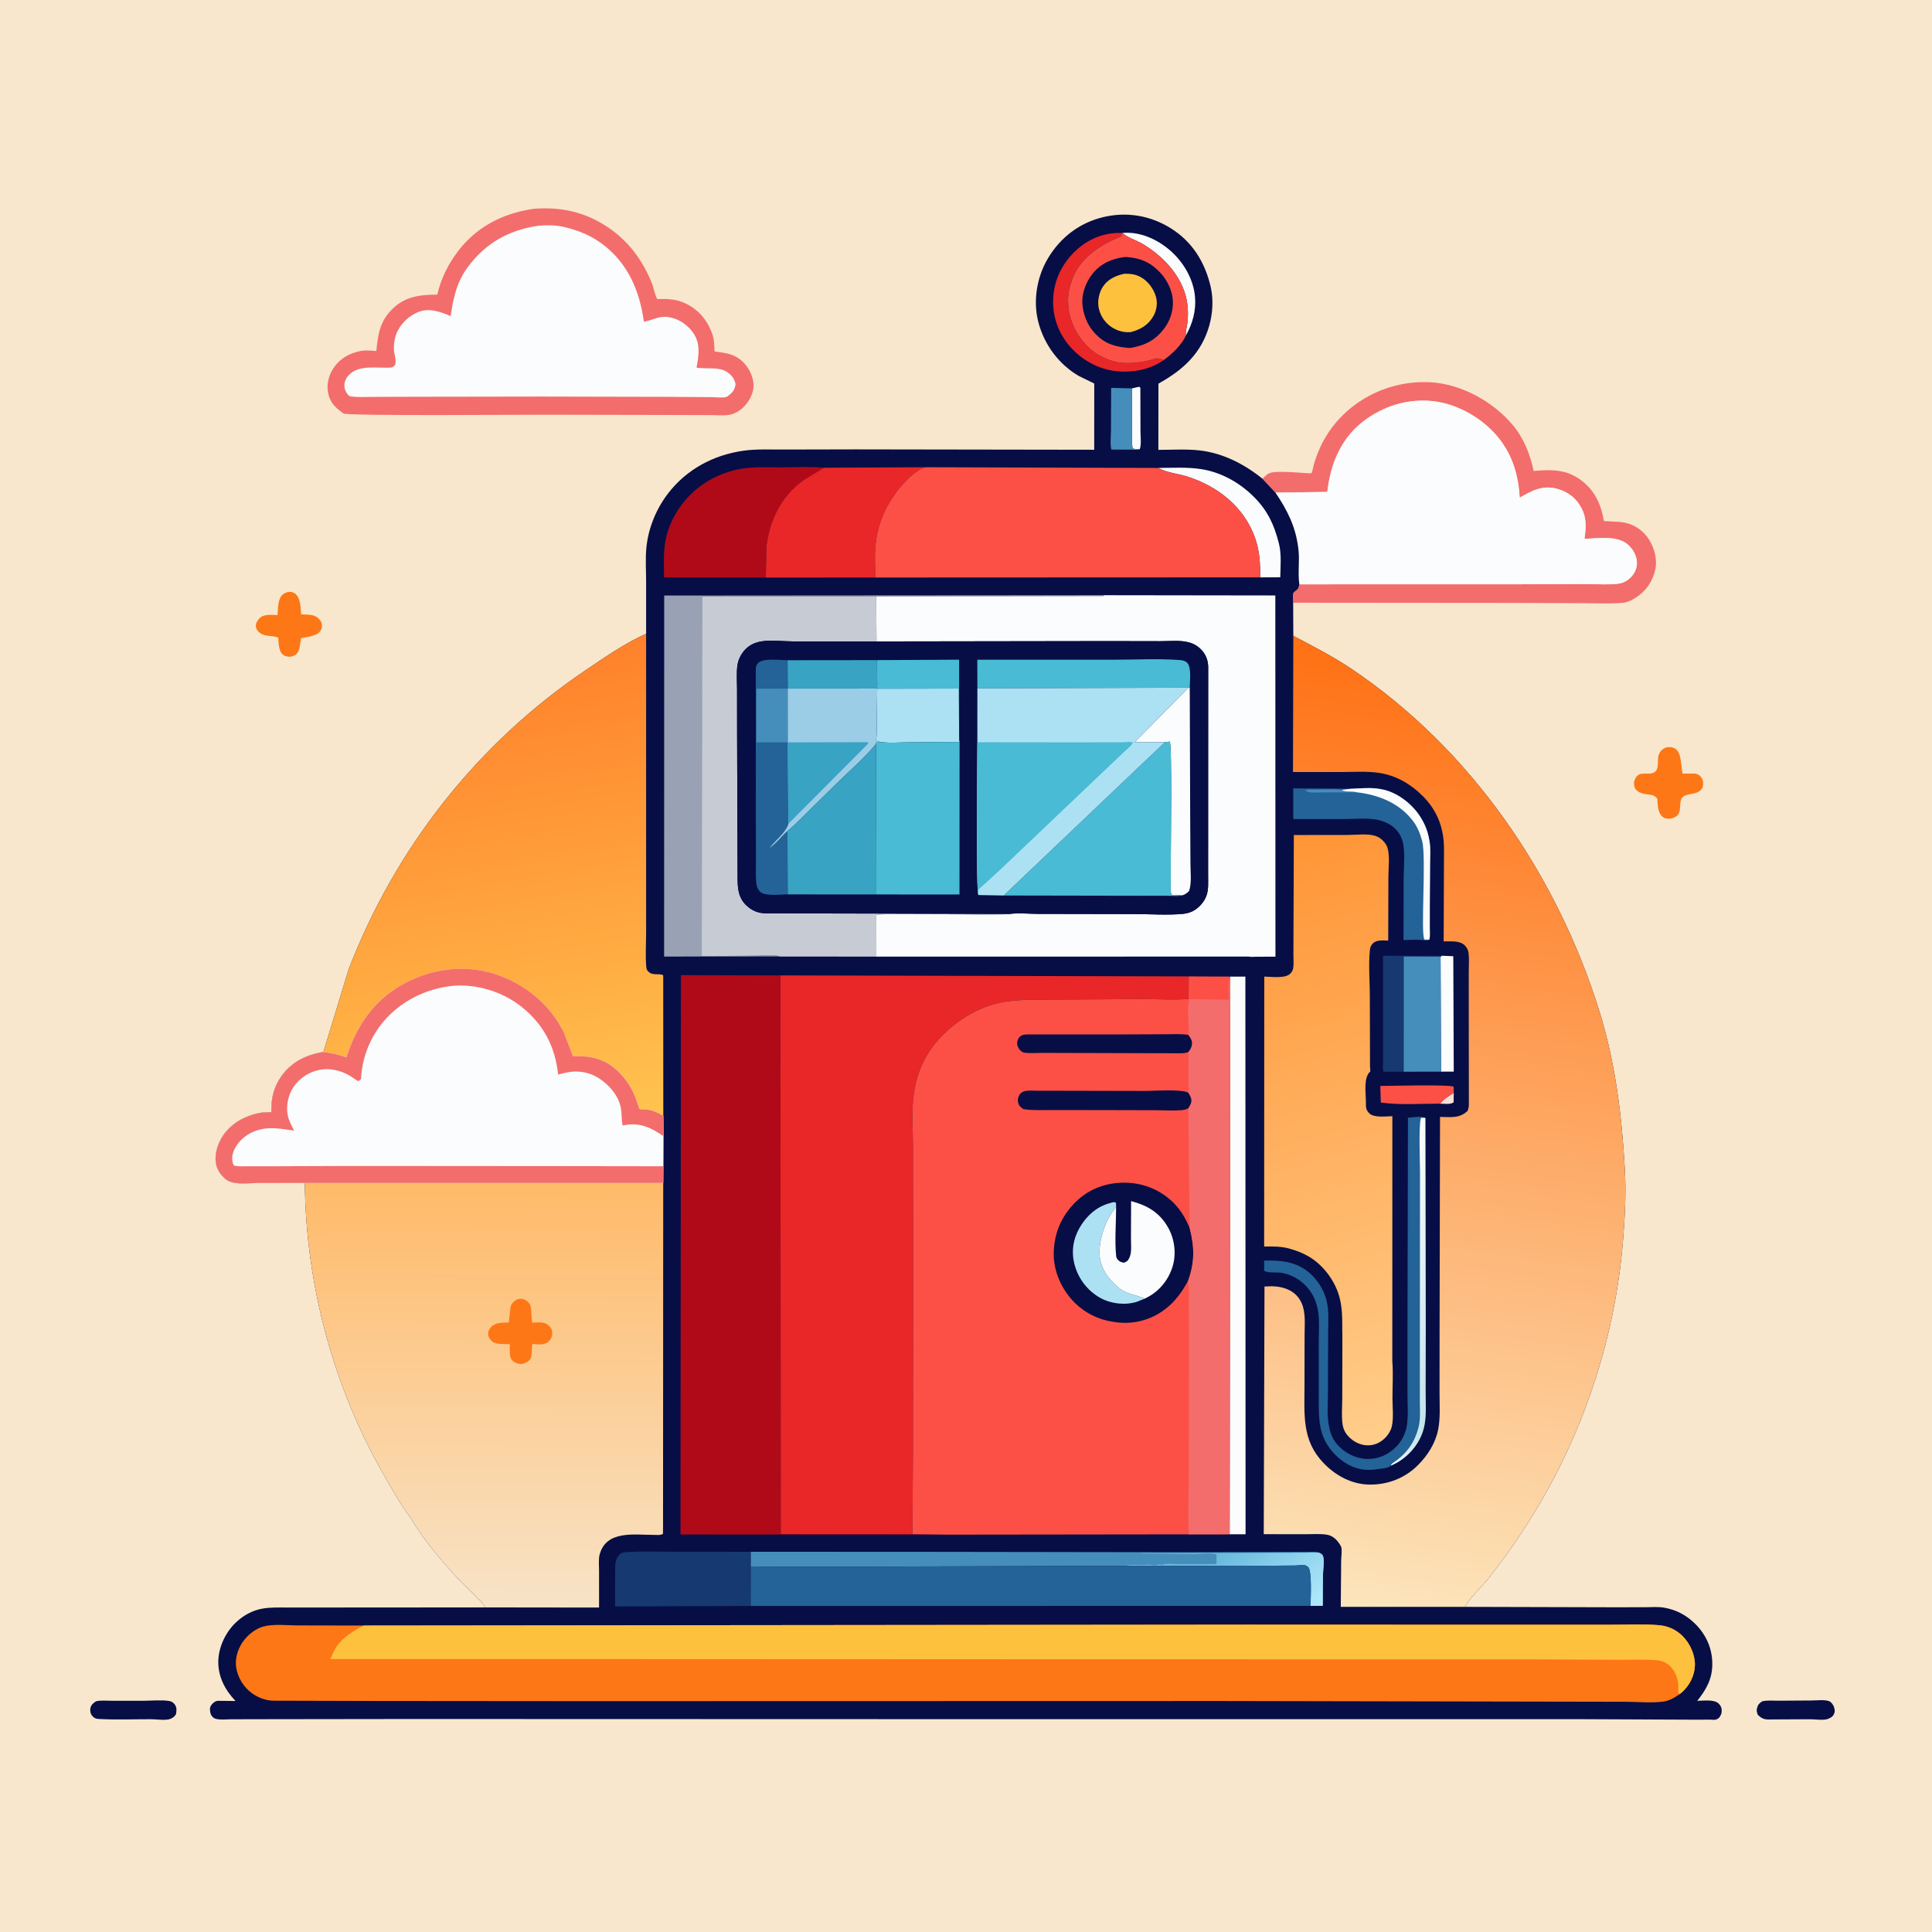 <svg version="1.1" xmlns="http://www.w3.org/2000/svg" style="display: block;" viewBox="0 0 2048 2048" width="1024" height="1024">
<defs>
	<linearGradient id="Gradient1" gradientUnits="userSpaceOnUse" x1="1317.46" y1="1622.34" x2="1392.47" y2="1705.86">
		<stop class="stop0" offset="0" stop-opacity="1" stop-color="rgb(103,184,220)"/>
		<stop class="stop1" offset="1" stop-opacity="1" stop-color="rgb(176,233,252)"/>
	</linearGradient>
	<linearGradient id="Gradient2" gradientUnits="userSpaceOnUse" x1="1521.51" y1="1359.6" x2="1491.86" y2="1356.96">
		<stop class="stop0" offset="0" stop-opacity="1" stop-color="rgb(195,228,235)"/>
		<stop class="stop1" offset="1" stop-opacity="1" stop-color="rgb(251,253,255)"/>
	</linearGradient>
	<linearGradient id="Gradient3" gradientUnits="userSpaceOnUse" x1="1341.07" y1="894.204" x2="1524.41" y2="1510.24">
		<stop class="stop0" offset="0" stop-opacity="1" stop-color="rgb(255,149,54)"/>
		<stop class="stop1" offset="1" stop-opacity="1" stop-color="rgb(255,205,139)"/>
	</linearGradient>
	<linearGradient id="Gradient4" gradientUnits="userSpaceOnUse" x1="513.045" y1="1253.45" x2="511.732" y2="1703">
		<stop class="stop0" offset="0" stop-opacity="1" stop-color="rgb(255,186,105)"/>
		<stop class="stop1" offset="1" stop-opacity="1" stop-color="rgb(248,227,199)"/>
	</linearGradient>
	<linearGradient id="Gradient5" gradientUnits="userSpaceOnUse" x1="480.977" y1="710.439" x2="568.135" y2="1202.36">
		<stop class="stop0" offset="0" stop-opacity="1" stop-color="rgb(255,129,43)"/>
		<stop class="stop1" offset="1" stop-opacity="1" stop-color="rgb(255,195,79)"/>
	</linearGradient>
	<linearGradient id="Gradient6" gradientUnits="userSpaceOnUse" x1="1589.8" y1="707.18" x2="1438.54" y2="1704.66">
		<stop class="stop0" offset="0" stop-opacity="1" stop-color="rgb(255,112,19)"/>
		<stop class="stop1" offset="1" stop-opacity="1" stop-color="rgb(252,229,188)"/>
	</linearGradient>
</defs>
<path transform="translate(0,0)" fill="rgb(248,231,204)" d="M -0 -0 L 2048 0 L 2048 2048 L -0 2048 L -0 -0 z"/>
<path transform="translate(0,0)" fill="rgb(7,14,69)" d="M 1867.92 1803.5 C 1873.01 1802.15 1879.57 1802.87 1884.84 1802.82 L 1920.46 1802.59 C 1925.38 1802.56 1934.77 1801.44 1939.23 1803.44 C 1941.24 1804.33 1943.03 1806.93 1943.87 1808.88 C 1944.98 1811.46 1945.32 1814.39 1944.05 1817 C 1942.48 1820.21 1940.52 1820.87 1937.5 1822.2 C 1932.74 1823.82 1924.27 1822.52 1919.14 1822.48 L 1879.73 1822.67 C 1872 1822.82 1869.07 1823.33 1863.3 1817.76 C 1862.62 1815.66 1861.83 1813.69 1862.34 1811.46 C 1863.3 1807.22 1864.52 1805.91 1867.92 1803.5 z"/>
<path transform="translate(0,0)" fill="rgb(7,14,69)" d="M 101.652 1803.5 C 106.602 1802.17 112.744 1802.88 117.924 1802.88 L 151.975 1802.89 C 160.439 1802.9 170.978 1801.75 179.178 1803.09 C 181.925 1803.54 183.928 1804.78 185.486 1807.12 C 187.672 1810.41 187.152 1813.7 186.5 1817.31 C 184.623 1820.05 183.529 1820.76 180.5 1822.13 C 175.779 1824 165.373 1822.46 160.055 1822.44 C 141.731 1822.4 122.974 1823.24 104.697 1822.18 C 101.531 1822 99.716 1821.28 97.695 1818.84 C 95.896 1816.67 95.367 1813.86 95.758 1811.12 C 96.286 1807.42 98.752 1805.48 101.652 1803.5 z"/>
<path transform="translate(0,0)" fill="rgb(254,119,22)" d="M 305.332 627.5 C 308.004 627.231 310.453 627.472 312.663 629.132 C 318.947 633.854 318.51 644.099 319.253 651.217 C 323.262 651.471 328.258 651.318 332.093 652.431 C 336.658 653.756 338.458 656.093 340.924 660 C 341.352 662.933 341.693 665.274 340.132 668 C 336.406 674.508 325.663 675.082 319.163 676.474 L 318.017 683.5 C 317.56 686.344 317.202 689.129 315.608 691.612 C 313.646 694.669 310.873 695.537 307.5 696.203 C 304.184 696.075 301.735 695.679 299.26 693.353 C 295.3 689.631 295.337 680.982 294.966 675.827 C 288.251 673.185 281.356 675.494 275.069 670.559 C 273.101 669.014 271.424 666.609 271.214 664.102 C 270.946 660.918 272.818 657.68 275.017 655.5 C 280.047 650.512 287.644 651.888 294.171 652.006 C 294.694 646.192 294.52 638.041 297.44 632.977 C 299.311 629.732 301.875 628.483 305.332 627.5 z"/>
<path transform="translate(0,0)" fill="rgb(254,119,22)" d="M 1765.42 792.5 C 1769.15 791.771 1772.76 791.521 1776.06 793.779 C 1782.78 798.369 1781.69 812.508 1783.62 820.06 L 1796.05 819.972 C 1799.09 820.162 1801.53 821.43 1803.36 823.975 C 1805.94 827.556 1805.69 830.902 1804.84 835 C 1799.78 842.535 1793.86 840.345 1786.5 843.247 C 1778.61 846.359 1782.6 855.679 1779.73 861.914 C 1778.26 865.114 1775.59 866.194 1772.5 867.47 L 1770.28 867.826 C 1767.25 868.187 1764.46 867.624 1762.12 865.544 C 1756.99 860.995 1757.27 852.769 1756.82 846.5 C 1752.52 841.855 1749.94 842.807 1744 841.745 C 1740.15 841.057 1735.51 839.506 1733.44 835.904 C 1731.8 833.057 1731.68 829.613 1732.87 826.598 C 1737.24 815.626 1746.37 822.743 1753.56 818.698 C 1759.49 815.363 1756.29 805.651 1758.29 800.201 C 1759.75 796.216 1761.75 794.471 1765.42 792.5 z"/>
<path transform="translate(0,0)" fill="rgb(243,109,108)" d="M 1338.13 507.404 C 1340.13 505.68 1343.11 502.546 1345.5 501.581 C 1354.61 497.895 1389.11 502.696 1390.3 501.505 C 1390.96 500.832 1392.27 494.101 1392.64 492.783 C 1394.46 486.365 1396.71 480.189 1399.5 474.129 C 1420.43 428.72 1468.61 401.908 1518 405.331 C 1549.75 407.532 1582.66 425.895 1603.14 449.984 C 1615.04 463.986 1622.1 481.395 1625.7 499.241 C 1646.11 497.494 1662.22 497.423 1678.8 511.256 C 1689.9 520.529 1695.87 532.418 1699.03 546.332 C 1699.24 547.239 1699.95 551.918 1700.33 552.379 C 1700.47 552.541 1716.15 552.855 1721 553.794 L 1722.45 554.064 C 1732.83 556.129 1742.16 562.75 1747.84 571.638 C 1753.89 581.1 1757.16 593.437 1754.5 604.51 C 1751.44 617.245 1744.29 627.195 1733.13 634.065 C 1729.22 636.47 1724.63 638.658 1720 639.044 C 1706.29 640.186 1691.92 639.4 1678.15 639.374 L 1599.57 639.122 L 1370.8 638.926 C 1370.82 636.846 1370.14 630.586 1370.87 629 C 1371.76 627.059 1374.75 625.675 1376.01 624 C 1376.61 623.201 1377.05 620.48 1377.37 619.401 L 1605.82 619.371 L 1681.04 619.1 C 1692.03 619.048 1704.28 620.1 1715.14 618.777 C 1719.5 618.247 1723.51 616.517 1726.88 613.679 C 1731.7 609.61 1734.87 604.147 1735.18 597.792 C 1735.54 590.395 1731.87 583.458 1726.7 578.278 C 1715.46 567.018 1694.06 570.782 1679.59 571.165 C 1681.23 559.999 1682.07 549.621 1676.73 539.202 C 1671.11 528.254 1662.47 521.415 1650.54 518.146 C 1635.28 513.966 1623.86 520.099 1610.99 527.569 C 1609.4 504.105 1603.82 483.693 1589.13 464.953 C 1572.82 444.143 1545.88 428.359 1519.5 425.303 C 1492.26 422.146 1465.1 430.724 1443.77 447.759 C 1420.79 466.114 1410.13 492.978 1407.03 521.444 L 1352.06 522.224 L 1338.13 507.404 z"/>
<path transform="translate(0,0)" fill="rgb(250,252,253)" d="M 1352.06 522.224 L 1407.03 521.444 C 1410.13 492.978 1420.79 466.114 1443.77 447.759 C 1465.1 430.724 1492.26 422.146 1519.5 425.303 C 1545.88 428.359 1572.82 444.143 1589.13 464.953 C 1603.82 483.693 1609.4 504.105 1610.99 527.569 C 1623.86 520.099 1635.28 513.966 1650.54 518.146 C 1662.47 521.415 1671.11 528.254 1676.73 539.202 C 1682.07 549.621 1681.23 559.999 1679.59 571.165 C 1694.06 570.782 1715.46 567.018 1726.7 578.278 C 1731.87 583.458 1735.54 590.395 1735.18 597.792 C 1734.87 604.147 1731.7 609.61 1726.88 613.679 C 1723.51 616.517 1719.5 618.247 1715.14 618.777 C 1704.28 620.1 1692.03 619.048 1681.04 619.1 L 1605.82 619.371 L 1377.37 619.401 C 1375.54 607.407 1377.85 594.547 1376.38 582.33 L 1376.14 580.5 C 1373.32 558.001 1364.6 540.887 1352.06 522.224 z"/>
<path transform="translate(0,0)" fill="rgb(243,109,108)" d="M 565.742 221.365 C 590.2 219.364 613.07 223.166 634.726 235.045 C 661.357 249.653 678.859 271.084 690.5 298.837 C 692.748 304.196 693.65 310.297 695.92 315.444 C 696.163 315.995 696.386 316.616 696.861 316.987 C 697.126 317.195 697.535 316.976 697.872 316.971 C 707.022 316.839 715.393 316.946 724.025 320.498 C 737.799 326.167 747.925 336.559 753.607 350.36 L 754.266 352 C 757.125 358.907 757.234 365.067 757.449 372.452 C 768.488 374.319 776.971 374.49 786.092 382.282 C 793.226 388.376 798.459 398.548 798.81 408 C 799.12 416.377 794.268 425.349 788.545 431.168 C 784.352 435.431 779.106 438.583 773.191 439.712 C 767.677 440.766 760.911 440.062 755.295 440.033 L 719.645 439.902 L 578.75 439.614 C 554.811 439.504 368.882 441.103 364.069 438.301 L 362.782 437.302 C 355.626 432.198 350.11 426.7 348.095 417.759 L 347.833 416.5 C 346.125 408.617 347.982 400.006 351.846 393 C 357.59 382.586 366.714 376.189 378.057 373.061 L 379.768 372.608 C 386.234 370.852 392.33 371.594 398.93 372.119 C 400.806 354.358 402.342 341.148 415.607 327.899 C 429.375 314.151 444.948 312.447 463.52 312.302 C 467.608 295.298 474.426 281.176 484.89 267.136 C 504.823 240.394 533.266 225.977 565.742 221.365 z"/>
<path transform="translate(0,0)" fill="rgb(250,252,253)" d="M 570.161 239.352 C 578.908 238.535 588.432 238.505 597.033 240.421 C 612.089 243.773 626.105 249.357 638.546 258.691 C 665.539 278.942 678.129 308.41 682.553 341.034 C 691.892 339.52 698.118 334.594 708.5 336.121 C 718.827 337.639 728.004 343.551 734.167 351.915 C 742.922 363.797 740.777 376.204 738.386 389.731 C 748.583 391.386 762.002 388.519 770.727 394.342 C 775.648 397.627 778.717 401.653 779.741 407.5 C 778.997 410.934 778.1 413.958 775.51 416.5 C 774.362 417.627 771.529 420.279 770.044 420.807 C 766.825 421.953 758.89 421.022 755.347 420.998 L 710.063 420.678 L 574.75 420.373 L 438.925 420.582 L 395.198 420.73 C 387.103 420.741 378.493 421.39 370.5 419.987 C 367.278 417.068 365.579 413.989 365.099 409.601 C 364.658 405.578 366.628 401.089 369.262 398.134 C 380.475 385.558 400.442 390.948 415.5 389.516 C 416.668 388.694 418.341 387.985 418.852 386.581 C 420.412 382.295 417.869 375.558 417.609 371 C 417.297 365.526 418.013 359.745 419.874 354.583 C 423.559 344.361 432.617 335.368 442.5 331.119 C 454.659 325.891 466.307 330.317 477.698 335.05 C 480.545 315.946 484.043 299.211 495.731 283.335 C 514.567 257.752 539.107 244.014 570.161 239.352 z"/>
<path transform="translate(0,0)" fill="rgb(7,14,69)" d="M 684.898 671.819 L 684.91 617.073 C 684.926 605.233 684.039 592.53 685.163 580.781 C 687.158 559.93 695.587 539.371 708.335 522.852 C 727.986 497.387 756.474 482.248 788 477.783 C 801.813 475.827 816.691 476.618 830.647 476.525 L 906.905 476.363 L 1159.91 476.751 L 1159.95 406.541 L 1143.67 398.594 C 1122.38 386.268 1106.99 365.395 1100.74 341.693 C 1094.81 319.146 1099.04 293.603 1110.93 273.729 C 1124.18 251.606 1144.32 236.164 1169.5 230.148 C 1194.56 224.162 1219.61 228.447 1241.42 242.182 C 1264.12 256.486 1277.41 278.276 1283.36 303.94 C 1286.42 317.096 1285.59 331.995 1281.92 345 C 1273.56 374.584 1254.06 392.209 1227.99 406.664 L 1227.9 476.875 C 1242.15 476.857 1257.38 475.845 1271.5 477.448 C 1296.33 480.268 1318.91 491.848 1338.13 507.404 L 1352.06 522.224 C 1364.6 540.887 1373.32 558.001 1376.14 580.5 L 1376.38 582.33 C 1377.85 594.547 1375.54 607.407 1377.37 619.401 C 1377.05 620.48 1376.61 623.201 1376.01 624 C 1374.75 625.675 1371.76 627.059 1370.87 629 C 1370.14 630.586 1370.82 636.846 1370.8 638.926 L 1370.97 674.062 C 1392.02 685.106 1413.08 695.911 1432.86 709.205 C 1559.38 794.28 1650.65 927.748 1695.55 1072.41 C 1712.39 1126.66 1719.19 1182.46 1722.36 1238.97 C 1723.89 1264.21 1722.46 1290.38 1720.4 1315.57 C 1711.59 1423.05 1675.84 1527.39 1617.38 1617.95 C 1605.03 1637.09 1591.65 1655.93 1577.4 1673.71 C 1569.77 1683.21 1558.73 1692.9 1552.83 1703.34 L 1707.75 1703.76 L 1743.87 1703.73 C 1750.49 1703.68 1757.45 1703.06 1764 1704.18 C 1777.04 1706.41 1788.19 1712.43 1797.45 1721.8 C 1808.92 1733.4 1815.22 1747.97 1815.11 1764.27 C 1815.01 1780 1808.66 1790.99 1799.15 1802.98 C 1805.69 1802.87 1817.02 1801.15 1821.85 1805.86 C 1824.32 1808.28 1825.28 1810.94 1825.07 1814.39 C 1824.91 1817.13 1823.68 1818.96 1822.14 1821.13 C 1821.09 1821.72 1820.13 1822.49 1819 1822.88 C 1817.76 1823.31 1814.37 1822.9 1812.99 1822.9 L 1794.31 1822.93 L 1671.54 1822.38 L 1083.45 1822.41 L 434.162 1822.22 L 288.103 1822.41 L 245.48 1822.5 C 240.515 1822.51 232.108 1823.48 227.566 1821.61 C 225.755 1820.87 223.603 1818.27 223.205 1816.44 C 222.558 1813.47 221.95 1810.58 223.733 1807.87 C 225.417 1805.31 227.877 1803.21 231 1802.93 L 249.659 1803.13 C 238.75 1791.67 231.321 1777.83 231.398 1761.61 C 231.47 1746.3 239.091 1730.19 250.217 1719.71 C 257.926 1712.45 267.232 1707.26 277.719 1705.29 C 286.675 1703.6 295.883 1704.06 304.957 1704.05 L 346.783 1704.03 L 514.328 1703.92 C 513.579 1699.7 491.556 1680.03 487.04 1675.11 C 468.721 1655.16 449.051 1632.59 435.361 1609.23 C 425.498 1596.37 417.283 1581.38 409.111 1567.37 C 354.127 1473.1 324.123 1363.02 323.135 1253.96 L 272.926 1254.05 C 264.179 1254.05 250.553 1255.79 242.739 1252.15 C 236.766 1249.38 231.339 1242.11 229.5 1235.86 C 226.825 1226.77 229.828 1215.16 234.361 1207.15 C 241.869 1193.88 254.732 1185.31 269.192 1181.17 L 270.946 1180.69 C 276.49 1179.12 281.92 1179.04 287.637 1178.87 C 287.202 1164.8 290.092 1152.29 298.386 1140.69 C 309.115 1125.67 324.879 1117.97 342.807 1115.15 L 369.505 1027.76 C 418.916 898.914 506.331 787.745 620.74 710.5 C 640.772 696.975 662.861 681.647 684.898 671.819 z"/>
<path transform="translate(0,0)" fill="rgb(255,223,216)" d="M 1526.56 1169.92 L 1527.27 1169.12 C 1531.03 1164.43 1536.01 1161.7 1541.03 1158.48 L 1540.91 1168.5 C 1537.46 1171.11 1530.93 1169.93 1526.56 1169.92 z"/>
<path transform="translate(0,0)" fill="rgb(250,252,253)" d="M 1199.92 411.721 L 1207.5 409.998 L 1208.83 411 L 1208.96 457.085 C 1208.95 462.264 1210.1 471.58 1208.15 476.223 C 1205.43 476.227 1203.21 476.187 1200.59 475.352 C 1199.49 467.506 1200.01 459.213 1199.99 451.296 L 1199.92 411.721 z"/>
<path transform="translate(0,0)" fill="rgb(250,252,253)" d="M 1189.82 246.978 C 1207.62 245.255 1225.32 253.012 1238.86 264.197 C 1253.85 276.581 1265.07 295.15 1266.77 314.72 C 1268.05 329.492 1264.14 343.149 1256.95 355.942 C 1256.74 351.13 1258.12 346.619 1258.72 341.886 C 1259.45 336.202 1259.43 329.722 1258.85 324.018 C 1255.98 295.832 1234.64 272.527 1211.29 258.622 C 1204.95 254.849 1196.32 252.33 1190.79 247.796 L 1189.82 246.978 z"/>
<path transform="translate(0,0)" fill="rgb(252,80,70)" d="M 1526.56 1169.92 C 1506.08 1169.88 1483.94 1171.6 1463.7 1168.7 L 1463.19 1151.16 C 1473.52 1151.14 1536.67 1149.37 1540.95 1152 L 1541.03 1158.48 C 1536.01 1161.7 1531.03 1164.43 1527.27 1169.12 L 1526.56 1169.92 z"/>
<path transform="translate(0,0)" fill="rgb(69,142,187)" d="M 1208.15 476.223 C 1205.43 477.353 1201.85 476.624 1198.89 476.604 L 1178.09 476.561 C 1176.59 470.674 1177.65 462.719 1177.68 456.478 L 1177.86 411.178 L 1199.92 411.721 L 1199.99 451.296 C 1200.01 459.213 1199.49 467.506 1200.59 475.352 C 1203.21 476.187 1205.43 476.227 1208.15 476.223 z"/>
<path transform="translate(0,0)" fill="rgb(250,252,253)" d="M 1528.5 1013.13 L 1540.54 1013.64 L 1541.04 1135.94 L 1527.55 1135.99 L 1527.06 1014.1 L 1528.5 1013.13 z"/>
<path transform="translate(0,0)" fill="rgb(22,57,113)" d="M 1487.96 1136.06 L 1466.68 1136.1 C 1465.54 1133.37 1466.05 1129.8 1466.05 1126.86 L 1466.06 1105.98 L 1466.12 1013.11 L 1528.5 1013.13 L 1527.06 1014.1 L 1487.97 1013.95 L 1487.96 1136.06 z"/>
<path transform="translate(0,0)" fill="rgb(233,39,40)" d="M 1233.68 381.664 C 1221.15 390.365 1206.44 394.034 1191.27 393.944 C 1170.82 393.824 1151.6 385.231 1137.34 370.698 C 1123.29 356.368 1115.79 337.834 1116.37 317.761 C 1116.96 297.379 1125.82 279.095 1140.78 265.295 C 1154.16 252.942 1170.97 246.296 1189.21 246.973 L 1188.79 250.453 C 1167.5 258.891 1146.25 272.24 1137.18 294.5 L 1135.06 301 L 1134.58 302.48 C 1129.84 317.589 1132.55 335.865 1139.95 349.698 C 1148.63 365.934 1161.46 377.25 1179.37 382.671 C 1187.5 385.131 1196.12 385.246 1204.5 384.371 C 1211.28 383.664 1217.45 382.498 1223.95 380.347 C 1227.39 379.209 1230.38 380.563 1233.68 381.664 z"/>
<path transform="translate(0,0)" fill="rgb(250,252,253)" d="M 1227.87 496.037 C 1242.82 495.958 1258.4 494.995 1273.22 497.28 C 1294.45 500.554 1314 511.554 1329.09 526.631 C 1343.79 541.302 1350.57 556.037 1355.65 575.912 C 1358.56 587.255 1357.4 600.277 1357.12 611.956 L 1335.76 612.038 C 1335.98 597.164 1335.32 584.029 1330.28 569.898 C 1318.65 537.301 1290.87 515.388 1258.43 505.138 C 1249.41 502.287 1237.72 501.107 1229.47 496.894 L 1227.87 496.037 z"/>
<path transform="translate(0,0)" fill="rgb(69,142,187)" d="M 1487.96 1136.06 L 1487.97 1013.95 L 1527.06 1014.1 L 1527.55 1135.99 L 1487.96 1136.06 z"/>
<path transform="translate(0,0)" fill="rgb(35,99,152)" d="M 1432.13 836.095 C 1442.43 835.753 1453.65 834.472 1463.78 836.5 L 1465.57 836.845 C 1481.07 840.018 1496.46 851.853 1505.04 864.982 C 1510.39 873.168 1513.67 881.338 1515.22 891 L 1515.48 892.495 C 1516.67 900.032 1515.99 908.233 1515.95 915.849 L 1515.65 959.185 L 1515.64 984.128 C 1515.64 987.998 1516.14 992.338 1515.14 996.074 C 1513.6 996.882 1511.86 997.143 1510.17 996.835 C 1503.23 995.571 1494.89 996.453 1487.78 996.473 L 1487.93 930.657 C 1487.96 918.419 1490.33 899.384 1485.6 888.22 C 1482.09 879.946 1475.83 874.473 1467.53 871.265 L 1466.07 870.718 C 1454.83 866.292 1438.48 868.226 1426.34 868.213 L 1370.93 868.242 L 1370.89 835.707 L 1432.13 836.095 z"/>
<path transform="translate(0,0)" fill="rgb(69,142,187)" d="M 1438.42 839.907 L 1399.93 840.004 C 1395.6 839.985 1387.25 841.06 1383.9 838 C 1386.05 836.348 1391.19 837.094 1394.09 837.068 C 1403.25 836.987 1413.13 836.187 1422.17 837.37 C 1426.93 840.126 1433.18 838.25 1438.42 839.907 z"/>
<path transform="translate(0,0)" fill="rgb(250,252,253)" d="M 1432.13 836.095 C 1442.43 835.753 1453.65 834.472 1463.78 836.5 L 1465.57 836.845 C 1481.07 840.018 1496.46 851.853 1505.04 864.982 C 1510.39 873.168 1513.67 881.338 1515.22 891 L 1515.48 892.495 C 1516.67 900.032 1515.99 908.233 1515.95 915.849 L 1515.65 959.185 L 1515.64 984.128 C 1515.64 987.998 1516.14 992.338 1515.14 996.074 L 1510 995.963 C 1505.65 990.008 1512.13 908.837 1507.56 891.639 L 1507.1 890 C 1505.03 882.444 1501.91 875.365 1497.02 869.202 C 1482.49 850.915 1461.04 842.522 1438.42 839.907 C 1433.18 838.25 1426.93 840.126 1422.17 837.37 L 1432.13 836.095 z"/>
<path transform="translate(0,0)" fill="rgb(22,57,113)" d="M 795.729 1702.36 L 651.977 1702.9 L 652.102 1660.5 C 652.324 1655 653.569 1650.88 657.68 1647.11 C 659.18 1645.73 662.479 1645.44 664.5 1645.3 C 681.951 1644.1 700.127 1645.02 717.668 1644.9 L 795.884 1644.94 L 795.859 1661.01 L 795.729 1702.36 z"/>
<path transform="translate(0,0)" fill="rgb(69,142,187)" d="M 795.884 1644.94 L 983.252 1645.02 L 1262 1645.43 L 1359.35 1645.23 L 1385.12 1645.16 C 1389.13 1645.15 1394.36 1644.49 1398.09 1645.81 C 1400.16 1646.93 1401.75 1647.3 1402.56 1649.71 C 1404.16 1654.49 1402.52 1664.3 1402.37 1669.51 L 1402.22 1702.18 L 1389.13 1702.29 L 1389.22 1700.79 C 1389.48 1694.01 1390.78 1664.86 1386.8 1661.21 C 1386.19 1660.66 1384.17 1659.37 1383.5 1659.2 C 1380.96 1658.58 1375.91 1659.39 1373.19 1659.45 L 1344.55 1659.75 L 1194.24 1659.87 L 795.859 1661.01 L 795.884 1644.94 z"/>
<path transform="translate(0,0)" fill="url(#Gradient1)" d="M 1398.09 1645.81 C 1400.16 1646.93 1401.75 1647.3 1402.56 1649.71 C 1404.16 1654.49 1402.52 1664.3 1402.37 1669.51 L 1402.22 1702.18 L 1389.13 1702.29 L 1389.22 1700.79 C 1389.48 1694.01 1390.78 1664.86 1386.8 1661.21 C 1386.19 1660.66 1384.17 1659.37 1383.5 1659.2 C 1380.96 1658.58 1375.91 1659.39 1373.19 1659.45 L 1344.55 1659.75 L 1194.24 1659.87 C 1195.61 1658.09 1213.19 1659.52 1217.07 1658.75 L 1218 1658.5 C 1220.15 1659.22 1224.28 1659.55 1226.5 1659 C 1228.78 1658.44 1228.69 1658.16 1231.11 1658.77 L 1232 1659 C 1235.22 1656.85 1243.62 1658 1247.62 1658 L 1289.51 1658 L 1289.5 1647.76 C 1283.23 1645.78 1272.05 1647.39 1265.08 1647.39 L 1207.24 1646.71 C 1213.21 1645.95 1219.63 1646.41 1225.65 1646.4 L 1261.45 1646.33 L 1398.09 1645.81 z"/>
<path transform="translate(0,0)" fill="rgb(35,99,152)" d="M 1474.38 1553.63 C 1471.27 1556.45 1465.54 1556.56 1461.5 1557.23 C 1454.26 1558.42 1446.16 1558.67 1439.06 1556.56 L 1437.5 1556.07 C 1431.56 1554.22 1426.62 1551.37 1421.68 1547.6 C 1412.54 1540.62 1405.02 1530.76 1401.5 1519.77 C 1397.4 1506.96 1398.01 1493.4 1397.99 1480.14 L 1397.95 1422.53 C 1397.94 1412.3 1398.81 1401.13 1397.36 1391.01 L 1397.12 1389.5 C 1394.07 1369.27 1379.19 1353.11 1358.8 1349.28 C 1353.92 1348.36 1343.3 1349.74 1340.05 1347 L 1340.02 1336.29 C 1356.04 1335.82 1370.95 1336.93 1384.5 1346.46 C 1394.92 1353.79 1402.59 1365.56 1405.97 1377.75 C 1408.96 1388.57 1407.96 1401.12 1407.88 1412.23 L 1407.68 1475.71 C 1407.67 1486.85 1406.51 1499.81 1408.57 1510.72 L 1408.83 1512 C 1410.18 1519.22 1412.72 1525.91 1417.68 1531.45 C 1425.56 1540.27 1437.06 1546.18 1449 1546.55 C 1460.91 1546.92 1471.75 1542.08 1480.02 1533.65 C 1486.13 1527.42 1490.18 1519.12 1491.44 1510.48 C 1492.99 1499.87 1491.96 1487.89 1491.96 1477.13 L 1491.99 1409.19 L 1492.5 1184.8 C 1497.77 1184.49 1506.35 1182.84 1510.95 1185.01 L 1511.37 1408.05 L 1511.21 1473.23 C 1511.16 1485.13 1512.18 1498.23 1510.17 1509.92 C 1508.24 1521.25 1502.67 1531.43 1494.7 1539.67 C 1488.85 1545.71 1482.15 1550.39 1474.38 1553.63 z"/>
<path transform="translate(0,0)" fill="url(#Gradient2)" d="M 1474.38 1553.63 C 1474.78 1552.07 1475.89 1551.24 1477.18 1550.37 C 1491.25 1540.95 1500.06 1528.6 1503.95 1511.92 C 1505.92 1503.46 1505.12 1493.98 1505.11 1485.29 L 1505.11 1442.68 L 1505.28 1242.15 C 1505.29 1234.34 1503.61 1188.86 1506.5 1184.88 L 1510.95 1185.01 L 1511.37 1408.05 L 1511.21 1473.23 C 1511.16 1485.13 1512.18 1498.23 1510.17 1509.92 C 1508.24 1521.25 1502.67 1531.43 1494.7 1539.67 C 1488.85 1545.71 1482.15 1550.39 1474.38 1553.63 z"/>
<path transform="translate(0,0)" fill="rgb(250,252,253)" d="M 1304.32 1035.23 L 1320.16 1035.23 L 1320.36 1626.41 L 1303.45 1626.4 L 1304.01 1035.65 L 1304.32 1035.23 z"/>
<path transform="translate(0,0)" fill="rgb(176,10,25)" d="M 811.775 612.279 L 703.933 612.183 C 703.921 601.003 703.165 589.205 704.66 578.126 L 704.899 576.5 C 706.811 562.849 712.332 549.868 720.094 538.528 C 734.523 517.448 756.678 503.093 781.5 497.714 C 797.262 494.298 814.717 495.514 830.813 495.423 C 844.723 495.344 859.234 494.448 873.072 495.848 L 872.283 496.392 C 864.328 501.797 856.237 505.502 848.487 511.501 C 826.984 528.149 815.655 552.813 812.43 579.369 L 811.775 612.279 z"/>
<path transform="translate(0,0)" fill="rgb(252,80,70)" d="M 1189.21 246.973 L 1189.82 246.978 L 1190.79 247.796 C 1196.32 252.33 1204.95 254.849 1211.29 258.622 C 1234.64 272.527 1255.98 295.832 1258.85 324.018 C 1259.43 329.722 1259.45 336.202 1258.72 341.886 C 1258.12 346.619 1256.74 351.13 1256.95 355.942 C 1252.31 366.075 1242.53 375.106 1233.68 381.664 C 1230.38 380.563 1227.39 379.209 1223.95 380.347 C 1217.45 382.498 1211.28 383.664 1204.5 384.371 C 1196.12 385.246 1187.5 385.131 1179.37 382.671 C 1161.46 377.25 1148.63 365.934 1139.95 349.698 C 1132.55 335.865 1129.84 317.589 1134.58 302.48 L 1135.06 301 L 1137.18 294.5 C 1146.25 272.24 1167.5 258.891 1188.79 250.453 L 1189.21 246.973 z"/>
<path transform="translate(0,0)" fill="rgb(7,14,69)" d="M 1192.82 272.392 C 1202.56 272.98 1211.21 274.779 1219.5 280.187 C 1231.03 287.707 1239.96 299.904 1242.63 313.466 C 1244.86 324.8 1241.84 337.292 1235.23 346.65 C 1225.54 360.368 1214.11 366.225 1197.83 368.928 C 1186.47 368.028 1175.93 366.21 1166.69 358.905 C 1155.52 350.063 1149.22 338.136 1147.54 324.047 C 1146.1 311.975 1150.87 299.141 1158.42 289.832 C 1167.21 279.001 1179.3 273.927 1192.82 272.392 z"/>
<path transform="translate(0,0)" fill="rgb(254,193,61)" d="M 1192.02 290.159 C 1198.16 290.119 1203.61 290.684 1209.09 293.683 C 1216.98 298.007 1222.86 305.981 1225.34 314.583 C 1227.26 321.246 1226.09 329.007 1222.69 334.995 C 1217.25 344.579 1209.01 349.314 1198.71 352.06 C 1196.52 352.152 1194.32 352.227 1192.14 351.943 C 1183.48 350.815 1175.47 346.182 1170.3 339.116 C 1165.56 332.624 1163.11 324.276 1164.55 316.27 L 1164.79 315 C 1165.54 310.921 1166.78 307.519 1169.06 304 C 1174.29 295.895 1182.94 292.053 1192.02 290.159 z"/>
<path transform="translate(0,0)" fill="rgb(233,39,40)" d="M 873.072 495.848 L 981.857 495.274 C 971.089 496.919 956.293 513.357 949.906 522 C 939.103 536.617 931.457 553.426 928.867 571.5 L 928.609 573.194 C 926.864 585.581 927.661 599.656 927.896 612.211 L 811.775 612.279 L 812.43 579.369 C 815.655 552.813 826.984 528.149 848.487 511.501 C 856.237 505.502 864.328 501.797 872.283 496.392 L 873.072 495.848 z"/>
<path transform="translate(0,0)" fill="rgb(152,162,180)" d="M 826.246 1013.82 L 703.987 1014.01 L 704.08 631.293 L 1170 630.958 L 1170 631.802 L 928.815 632.196 L 744.042 632.214 L 743.853 1013.49 L 802.999 1013.13 C 809.345 1013.11 820.755 1011.6 826.246 1013.82 z"/>
<path transform="translate(0,0)" fill="rgb(35,99,152)" d="M 1194.24 1659.87 L 1344.55 1659.75 L 1373.19 1659.45 C 1375.91 1659.39 1380.96 1658.58 1383.5 1659.2 C 1384.17 1659.37 1386.19 1660.66 1386.8 1661.21 C 1390.78 1664.86 1389.48 1694.01 1389.22 1700.79 L 1389.13 1702.29 L 795.729 1702.36 L 795.859 1661.01 L 1194.24 1659.87 z"/>
<path transform="translate(0,0)" fill="rgb(199,203,212)" d="M 826.246 1013.82 C 820.755 1011.6 809.345 1013.11 802.999 1013.13 L 743.853 1013.49 L 744.042 632.214 L 928.815 632.196 L 929.121 679.952 L 841.232 679.941 C 830.312 679.923 817.584 678.105 806.959 679.924 C 800.797 680.979 795.414 683.288 790.835 687.667 C 786.159 692.138 782.683 698.602 781.736 705.015 C 780.526 713.207 781.293 722.456 781.293 730.767 L 781.355 777.704 L 781.874 932.494 C 782.005 942.656 783.054 951.673 790.634 959.233 C 796.804 965.387 803.908 968.254 812.5 968.167 L 930.598 968.429 L 1070.09 968.835 L 1068.96 968.948 C 1053.18 970.383 931.872 967.544 928.925 969.856 L 929.006 1014.06 L 827.054 1013.99 L 826.246 1013.82 z"/>
<path transform="translate(0,0)" fill="rgb(252,80,70)" d="M 981.857 495.274 L 1227.87 496.037 L 1229.47 496.894 C 1237.72 501.107 1249.41 502.287 1258.43 505.138 C 1290.87 515.388 1318.65 537.301 1330.28 569.898 C 1335.32 584.029 1335.98 597.164 1335.76 612.038 L 927.896 612.211 C 927.661 599.656 926.864 585.581 928.609 573.194 L 928.867 571.5 C 931.457 553.426 939.103 536.617 949.906 522 C 956.293 513.357 971.089 496.919 981.857 495.274 z"/>
<path transform="translate(0,0)" fill="rgb(250,252,253)" d="M 1170 630.958 L 1351.9 631.204 L 1352.03 1014.12 L 1332.12 1014.16 C 1329.47 1014.17 1326.03 1014.6 1323.46 1014.02 L 929.006 1014.06 L 928.925 969.856 C 931.872 967.544 1053.18 970.383 1068.96 968.948 L 1070.09 968.835 C 1079.53 967.516 1090.87 968.744 1100.48 968.76 L 1203.64 968.957 C 1219.95 968.98 1237.15 970.251 1253.33 968.803 C 1256.78 968.494 1260.22 967.742 1263.39 966.317 C 1270.23 963.24 1276.36 956.509 1278.89 949.45 C 1281.25 942.858 1280.64 935.458 1280.65 928.551 L 1280.66 899.044 L 1280.69 809.5 L 1280.74 706.319 C 1280.53 702.029 1279.62 698.218 1277.58 694.415 C 1274.14 687.992 1267.76 682.982 1260.74 681.075 L 1259.5 680.763 C 1250.7 678.468 1239.17 679.715 1230.03 679.696 L 1174.1 679.595 L 929.121 679.952 L 928.815 632.196 L 1170 631.802 L 1170 630.958 z"/>
<path transform="translate(0,0)" fill="url(#Gradient3)" d="M 1422.97 1417.67 C 1422.66 1406.17 1423.4 1393.82 1421.43 1382.5 L 1421.11 1380.58 C 1418.06 1362.74 1406.32 1344.98 1391.54 1334.67 C 1384.47 1329.74 1376.27 1326.22 1368 1323.93 L 1366.23 1323.42 C 1357.9 1321.15 1348.65 1321.21 1340.05 1321.37 L 1340.18 1035.22 C 1347.45 1035.32 1362.32 1037.53 1367.61 1032.19 C 1369.3 1030.49 1370.32 1028.9 1370.79 1026.5 C 1371.6 1022.31 1371.07 1017.27 1371.07 1013 L 1371.15 990.213 L 1371.53 885.157 L 1428.79 885.103 C 1437.51 885.089 1451.62 883.151 1459.5 886.691 L 1460.61 887.179 C 1464.62 889.094 1469.18 893.862 1470.6 898.103 C 1473.53 906.82 1471.76 920.352 1471.75 929.794 L 1471.56 997.041 C 1466.57 997.043 1459.32 996.022 1455.54 999.818 C 1453.18 1002.19 1452.38 1004.13 1452.07 1007.5 C 1450.61 1022.9 1452.02 1039.94 1452.07 1055.49 L 1452.27 1130.44 L 1452.65 1135.73 L 1451.97 1136.38 C 1445.41 1142.87 1447.81 1158.42 1447.92 1167.45 C 1447.98 1172.74 1447.36 1176.02 1451.37 1180.05 C 1456.41 1185.12 1469.04 1183.36 1475.96 1183.21 L 1475.9 1443.24 L 1476 1443.98 C 1476.9 1456.43 1476.07 1469.57 1476.07 1482.08 C 1476.08 1491.24 1477.4 1502.92 1475.45 1511.83 C 1474.52 1516.12 1471.97 1520.34 1469 1523.51 C 1463.98 1528.87 1457.68 1532.05 1450.28 1532.12 C 1442.02 1532.2 1434.32 1528.16 1428.86 1522.1 C 1425.91 1518.83 1423.97 1514.81 1423.27 1510.47 C 1421.83 1501.65 1422.87 1491.09 1422.85 1482.03 L 1422.97 1417.67 z"/>
<path transform="translate(0,0)" fill="rgb(176,10,25)" d="M 1002.46 1626.78 L 721.354 1626.61 L 721.844 1033.7 L 827.263 1033.98 L 827.636 1626.09 L 967.223 1626.23 L 1002.46 1626.78 z"/>
<path transform="translate(0,0)" fill="rgb(233,39,40)" d="M 827.263 1033.98 L 1260.11 1035.02 L 1259.94 1058.88 L 1258.91 1058.97 C 1243.37 1060.21 1227.04 1059.05 1211.42 1059.06 L 1113.63 1059.64 C 1092.53 1059.98 1072.21 1058.89 1051.75 1065.08 C 1029.08 1071.95 1008.69 1086.07 993.177 1103.87 C 985.338 1112.86 978.872 1123.81 974.771 1135 C 971.752 1143.24 969.905 1150.99 968.645 1159.69 C 966.097 1177.27 967.746 1196.93 967.76 1214.73 L 967.858 1322.47 L 967.778 1535.2 L 967.223 1626.23 L 827.636 1626.09 L 827.263 1033.98 z"/>
<path transform="translate(0,0)" fill="rgb(254,119,22)" d="M 385.552 1723.14 L 1323.1 1722.2 L 1615.5 1722.31 L 1708.56 1722.27 C 1725.15 1722.27 1742.39 1721.34 1758.89 1722.8 C 1768.47 1723.65 1777.07 1727.67 1783.81 1734.5 C 1791.67 1742.46 1796.98 1754.18 1796.66 1765.48 C 1796.35 1776.25 1790.89 1786.93 1782.82 1793.96 L 1780.27 1795.96 C 1775.14 1799.6 1769.58 1802.88 1763.24 1803.75 C 1750.78 1805.48 1736 1803.96 1723.35 1803.95 L 1629.74 1803.78 L 1294.71 1803.13 L 622.247 1803.28 L 402.554 1803.1 L 289.385 1802.81 C 280.388 1802.53 271.374 1798.72 264.536 1792.88 C 256.322 1785.86 250.484 1774.89 250.053 1764.03 C 249.622 1753.17 254.727 1742.12 262.332 1734.55 C 267.043 1729.86 273.028 1725.83 279.5 1724.1 C 289.97 1721.31 304.664 1722.99 315.573 1723 L 385.552 1723.14 z"/>
<path transform="translate(0,0)" fill="rgb(254,193,61)" d="M 385.552 1723.14 L 1323.1 1722.2 L 1615.5 1722.31 L 1708.56 1722.27 C 1725.15 1722.27 1742.39 1721.34 1758.89 1722.8 C 1768.47 1723.65 1777.07 1727.67 1783.81 1734.5 C 1791.67 1742.46 1796.98 1754.18 1796.66 1765.48 C 1796.35 1776.25 1790.89 1786.93 1782.82 1793.96 L 1780.27 1795.96 C 1778.43 1793.17 1779.26 1788.33 1779.01 1785 C 1778.52 1778.37 1775.06 1770.66 1770.24 1766.02 C 1766.85 1762.76 1762.16 1760.54 1757.5 1760.06 C 1744.03 1758.67 1729.43 1759.59 1715.84 1759.43 L 1620.05 1758.97 L 1326.36 1758.96 L 671.089 1758.68 L 350.136 1758.68 C 352.202 1754.19 354.213 1749.08 357.056 1745.04 C 363.967 1735.21 375.051 1728.53 385.552 1723.14 z"/>
<path transform="translate(0,0)" fill="url(#Gradient4)" d="M 323.135 1253.96 L 703.041 1254 L 702.852 1619.27 L 702.762 1626 C 699.902 1627.67 695.82 1627.03 692.495 1627.03 C 672.227 1627.06 642.913 1622 635.741 1647.48 C 634.28 1652.68 635.038 1659.45 635.017 1664.83 L 635.038 1704.07 L 514.328 1703.92 C 513.579 1699.7 491.556 1680.03 487.04 1675.11 C 468.721 1655.16 449.051 1632.59 435.361 1609.23 C 425.498 1596.37 417.283 1581.38 409.111 1567.37 C 354.127 1473.1 324.123 1363.02 323.135 1253.96 z"/>
<path transform="translate(0,0)" fill="rgb(254,119,22)" d="M 547.926 1377.5 L 549.607 1377.03 C 553.07 1376.28 555.879 1377.06 558.644 1379.22 C 563.37 1382.93 562.903 1386.57 563.263 1392 C 563.382 1393.8 563.52 1400.48 564.279 1401.76 C 564.886 1402.79 566.668 1401.78 567.863 1401.8 C 573.08 1401.89 577.738 1401.33 581.79 1405.15 C 584.281 1407.49 585.381 1409.79 585.377 1413.26 C 585.373 1416.96 584.07 1419.55 581.469 1422.1 C 577.128 1426.36 569.907 1424.89 564.286 1424.67 C 563.509 1428.99 564.123 1435.88 562.571 1439.7 C 561.23 1442.99 557.586 1444.58 554.5 1445.64 C 553.372 1445.81 553.318 1445.86 552 1445.84 C 548.559 1445.77 544.922 1444.4 542.697 1441.7 C 539.434 1437.74 540.491 1429.71 540.477 1424.85 C 535.125 1424.64 525.678 1425.48 521.5 1421.78 C 519.301 1419.84 517.441 1417.04 517.441 1414 C 517.441 1411.1 518.731 1408.69 520.672 1406.62 C 525.444 1401.54 532.884 1402.16 539.302 1401.87 L 541.31 1385.01 C 542.352 1381.27 544.826 1379.44 547.926 1377.5 z"/>
<path transform="translate(0,0)" fill="rgb(7,14,69)" d="M 930.598 968.429 L 812.5 968.167 C 803.908 968.254 796.804 965.387 790.634 959.233 C 783.054 951.673 782.005 942.656 781.874 932.494 L 781.355 777.704 L 781.293 730.767 C 781.293 722.456 780.526 713.207 781.736 705.015 C 782.683 698.602 786.159 692.138 790.835 687.667 C 795.414 683.288 800.797 680.979 806.959 679.924 C 817.584 678.105 830.312 679.923 841.232 679.941 L 929.121 679.952 L 1174.1 679.595 L 1230.03 679.696 C 1239.17 679.715 1250.7 678.468 1259.5 680.763 L 1260.74 681.075 C 1267.76 682.982 1274.14 687.992 1277.58 694.415 C 1279.62 698.218 1280.53 702.029 1280.74 706.319 L 1280.69 809.5 L 1280.66 899.044 L 1280.65 928.551 C 1280.64 935.458 1281.25 942.858 1278.89 949.45 C 1276.36 956.509 1270.23 963.24 1263.39 966.317 C 1260.22 967.742 1256.78 968.494 1253.33 968.803 C 1237.15 970.251 1219.95 968.98 1203.64 968.957 L 1100.48 968.76 C 1090.87 968.744 1079.53 967.516 1070.09 968.835 L 930.598 968.429 z"/>
<path transform="translate(0,0)" fill="rgb(73,187,212)" d="M 929.606 699.758 L 1016.7 699.288 L 1016.75 784.331 L 1016.34 729.924 L 929.851 730.103 L 929.332 729.924 C 930.305 726.824 929.839 723.261 929.81 720.024 L 929.606 699.758 z"/>
<path transform="translate(0,0)" fill="rgb(57,163,196)" d="M 834.821 699.866 L 929.606 699.758 L 929.81 720.024 C 929.839 723.261 930.305 726.824 929.332 729.924 L 834.994 729.979 L 834.821 699.866 z"/>
<path transform="translate(0,0)" fill="rgb(172,225,243)" d="M 929.851 730.103 L 1016.34 729.924 L 1016.75 784.331 L 1017.18 786.522 L 962.46 786.89 C 953.851 786.885 943.539 787.942 935.138 786.67 C 932.014 786.365 931.269 786.472 928.701 784.5 C 929.707 778.413 929.329 771.861 929.422 765.697 L 929.851 730.103 z"/>
<path transform="translate(0,0)" fill="rgb(250,252,253)" d="M 1259.76 729.003 L 1261.19 729.269 L 1261.64 863.169 L 1261.92 915.328 C 1261.94 924.111 1263.39 936.312 1260.49 944.5 C 1258.11 946.693 1256.47 948.175 1253.26 949.106 L 1241.71 948.5 C 1240.63 944.614 1241.05 940.331 1241.05 936.327 L 1241.06 913.53 C 1241.07 900.103 1242.55 789.559 1240 786.143 L 1234.83 786.698 L 1202.84 786.711 L 1259.76 729.003 z"/>
<path transform="translate(0,0)" fill="rgb(73,187,212)" d="M 1036.06 729.696 L 1036 699.311 L 1180.88 699.313 C 1203.79 699.339 1227.59 697.941 1250.34 699.664 C 1253.4 699.895 1256.02 700.277 1258.35 702.453 C 1263.25 707.022 1261.22 722.636 1261.19 729.269 L 1259.76 729.003 L 1036.06 729.696 z"/>
<path transform="translate(0,0)" fill="rgb(35,99,152)" d="M 835.041 948.097 C 827.951 948.133 810.718 950.333 805.707 945.297 C 803.677 943.257 802.357 940.667 801.931 937.823 C 800.752 929.935 801.369 920.935 801.331 912.946 L 801.225 867.942 L 801.144 712.483 C 801.148 708.37 800.806 705.478 804.009 702.511 C 809.502 697.421 827.381 699.812 834.821 699.866 L 834.994 729.979 L 835.066 786.939 L 835.676 873.267 L 835.436 874.073 C 832.61 882.698 821.202 891.597 815.49 899 C 822.507 894.652 828.41 886.462 834.7 880.908 L 835.041 948.097 z"/>
<path transform="translate(0,0)" fill="rgb(69,142,187)" d="M 835.066 786.939 L 801.9 786.945 L 801.894 730.124 L 834.994 729.979 L 835.066 786.939 z"/>
<path transform="translate(0,0)" fill="rgb(156,205,230)" d="M 929.332 729.924 L 929.851 730.103 L 929.422 765.697 C 929.329 771.861 929.707 778.413 928.701 784.5 C 931.269 786.472 932.014 786.365 935.138 786.67 L 928.197 787.203 L 928.683 788.462 C 916.553 803.508 900.646 816.928 886.881 830.562 L 853.368 863.517 C 847.319 869.381 841.371 875.788 834.7 880.908 C 828.41 886.462 822.507 894.652 815.49 899 C 821.202 891.597 832.61 882.698 835.436 874.073 L 835.676 873.267 L 835.066 786.939 L 834.994 729.979 L 929.332 729.924 z"/>
<path transform="translate(0,0)" fill="rgb(57,163,196)" d="M 835.066 786.939 L 919.842 786.725 L 920.334 788.208 L 835.676 873.267 L 835.066 786.939 z"/>
<path transform="translate(0,0)" fill="rgb(57,163,196)" d="M 928.683 788.462 L 928.964 948.161 L 835.041 948.097 L 834.7 880.908 C 841.371 875.788 847.319 869.381 853.368 863.517 L 886.881 830.562 C 900.646 816.928 916.553 803.508 928.683 788.462 z"/>
<path transform="translate(0,0)" fill="rgb(73,187,212)" d="M 935.138 786.67 C 943.539 787.942 953.851 786.885 962.46 786.89 L 1017.18 786.522 L 1017.1 948.195 L 928.964 948.161 L 928.683 788.462 L 928.197 787.203 L 935.138 786.67 z"/>
<path transform="translate(0,0)" fill="rgb(73,187,212)" d="M 1234.83 786.698 L 1240 786.143 C 1242.55 789.559 1241.07 900.103 1241.06 913.53 L 1241.05 936.327 C 1241.05 940.331 1240.63 944.614 1241.71 948.5 L 1253.26 949.106 C 1248.51 950.274 1242.47 949.524 1237.58 949.524 L 1204.71 949.535 L 1063.93 949.275 L 1234.83 786.698 z"/>
<path transform="translate(0,0)" fill="rgb(172,225,243)" d="M 1036.06 729.696 L 1259.76 729.003 L 1202.84 786.711 L 1234.83 786.698 L 1063.93 949.275 L 1037.16 948.789 C 1034.39 945.137 1036.03 802.496 1036.04 786.821 L 1036.06 729.696 z"/>
<path transform="translate(0,0)" fill="rgb(73,187,212)" d="M 1036.04 786.821 L 1145.29 786.932 L 1179.12 786.839 C 1185.01 786.793 1191.38 787.171 1197.21 786.318 L 1200.89 787.134 C 1199.86 790.231 1195 793.782 1192.51 796.15 L 1166.64 820.756 L 1058.89 923.222 L 1041.49 939.07 C 1040.71 939.855 1037.77 942.238 1037.41 943.179 C 1036.95 944.359 1037.22 947.4 1037.16 948.789 C 1034.39 945.137 1036.03 802.496 1036.04 786.821 z"/>
<path transform="translate(0,0)" fill="url(#Gradient5)" d="M 342.807 1115.15 L 369.505 1027.76 C 418.916 898.914 506.331 787.745 620.74 710.5 C 640.772 696.975 662.861 681.647 684.898 671.819 L 684.897 911.62 L 684.921 987.912 C 684.927 999.936 683.99 1012.86 685.073 1024.77 C 685.321 1027.5 685.633 1028.26 687.601 1030.22 C 692.038 1034.64 700.605 1031.32 703.033 1034.01 L 703.125 1182.75 L 703.244 1204.34 L 703.131 1236.29 L 703.041 1254 L 323.135 1253.96 L 272.926 1254.05 C 264.179 1254.05 250.553 1255.79 242.739 1252.15 C 236.766 1249.38 231.339 1242.11 229.5 1235.86 C 226.825 1226.77 229.828 1215.16 234.361 1207.15 C 241.869 1193.88 254.732 1185.31 269.192 1181.17 L 270.946 1180.69 C 276.49 1179.12 281.92 1179.04 287.637 1178.87 C 287.202 1164.8 290.092 1152.29 298.386 1140.69 C 309.115 1125.67 324.879 1117.97 342.807 1115.15 z"/>
<path transform="translate(0,0)" fill="rgb(250,252,253)" d="M 342.807 1115.15 C 351.284 1116.36 359.093 1117.87 367.164 1120.86 C 378.754 1085.49 397.819 1058.05 431.682 1040.86 C 460.285 1026.34 494.438 1022.5 525.15 1032.64 C 556.644 1043.05 582.738 1064.42 597.659 1094.22 L 607.39 1119.76 C 625.207 1118.9 640.363 1122.01 653.905 1134.47 C 663.366 1143.17 670.521 1154.14 674.635 1166.32 C 674.953 1167.26 677.508 1175.53 677.926 1175.69 C 679.232 1176.22 683.297 1175.95 684.913 1176.09 C 690.859 1176.61 695.697 1178.81 700.917 1181.58 L 702.301 1182.3 L 703.125 1182.75 L 703.244 1204.34 L 703.131 1236.29 L 703.041 1254 L 323.135 1253.96 L 272.926 1254.05 C 264.179 1254.05 250.553 1255.79 242.739 1252.15 C 236.766 1249.38 231.339 1242.11 229.5 1235.86 C 226.825 1226.77 229.828 1215.16 234.361 1207.15 C 241.869 1193.88 254.732 1185.31 269.192 1181.17 L 270.946 1180.69 C 276.49 1179.12 281.92 1179.04 287.637 1178.87 C 287.202 1164.8 290.092 1152.29 298.386 1140.69 C 309.115 1125.67 324.879 1117.97 342.807 1115.15 z"/>
<path transform="translate(0,0)" fill="rgb(243,109,108)" d="M 342.807 1115.15 C 351.284 1116.36 359.093 1117.87 367.164 1120.86 C 378.754 1085.49 397.819 1058.05 431.682 1040.86 C 460.285 1026.34 494.438 1022.5 525.15 1032.64 C 556.644 1043.05 582.738 1064.42 597.659 1094.22 L 607.39 1119.76 C 625.207 1118.9 640.363 1122.01 653.905 1134.47 C 663.366 1143.17 670.521 1154.14 674.635 1166.32 C 674.953 1167.26 677.508 1175.53 677.926 1175.69 C 679.232 1176.22 683.297 1175.95 684.913 1176.09 C 690.859 1176.61 695.697 1178.81 700.917 1181.58 L 702.301 1182.3 L 703.125 1182.75 L 703.244 1204.34 C 690.581 1195.58 678.577 1189.78 662.748 1192.55 L 660.059 1193.08 C 658.781 1187.56 659.192 1181.65 658.404 1176.02 C 656.471 1162.22 645.964 1150.07 634.52 1142.76 C 624.535 1136.38 611.743 1134.31 600.198 1137 L 591.664 1139.05 C 588.509 1109.54 576.238 1085.85 552.803 1067.19 C 532.443 1050.97 503.932 1042.3 478 1045.24 L 474.5 1045.73 C 446.939 1049.72 420.484 1064.32 403.5 1086.63 C 391.114 1102.9 383.446 1123.32 382.745 1143.79 L 380 1146.1 C 378.113 1145.29 376.739 1144.3 375.094 1143.11 C 364.633 1135.52 351.534 1131.71 338.674 1134.12 C 327.48 1136.22 317.214 1143.11 310.912 1152.58 C 305.472 1160.77 303.01 1172.6 305.038 1182.24 C 306.27 1188.1 308.903 1193.31 311.841 1198.46 C 299.039 1196.88 286.713 1193.98 274 1197.81 L 272.351 1198.3 C 262.786 1201.24 253.791 1208.18 249.143 1217.1 C 246.638 1221.92 245.049 1227.67 246.855 1233 C 247.343 1234.44 247.351 1234.36 247.966 1235.5 C 252.321 1236.72 257.096 1236.3 261.602 1236.3 L 286.081 1236.28 L 376.286 1235.98 L 596.757 1236.14 L 703.131 1236.29 L 703.041 1254 L 323.135 1253.96 L 272.926 1254.05 C 264.179 1254.05 250.553 1255.79 242.739 1252.15 C 236.766 1249.38 231.339 1242.11 229.5 1235.86 C 226.825 1226.77 229.828 1215.16 234.361 1207.15 C 241.869 1193.88 254.732 1185.31 269.192 1181.17 L 270.946 1180.69 C 276.49 1179.12 281.92 1179.04 287.637 1178.87 C 287.202 1164.8 290.092 1152.29 298.386 1140.69 C 309.115 1125.67 324.879 1117.97 342.807 1115.15 z"/>
<path transform="translate(0,0)" fill="url(#Gradient6)" d="M 1370.97 674.062 C 1392.02 685.106 1413.08 695.911 1432.86 709.205 C 1559.38 794.28 1650.65 927.748 1695.55 1072.41 C 1712.39 1126.66 1719.19 1182.46 1722.36 1238.97 C 1723.89 1264.21 1722.46 1290.38 1720.4 1315.57 C 1711.59 1423.05 1675.84 1527.39 1617.38 1617.95 C 1605.03 1637.09 1591.65 1655.93 1577.4 1673.71 C 1569.77 1683.21 1558.73 1692.9 1552.83 1703.34 L 1421.28 1703.33 L 1421.69 1653.97 C 1421.72 1650.24 1422.8 1643.36 1421.8 1640.15 C 1421.02 1637.64 1418 1633.68 1416.08 1631.83 C 1413.6 1629.44 1410.66 1627.6 1407.23 1626.97 C 1400.03 1625.64 1391.86 1626.35 1384.54 1626.33 L 1339.63 1626.29 L 1340.41 1363.75 L 1348.46 1363.47 C 1362.07 1363.87 1374.6 1368.77 1380.14 1382.19 C 1384.22 1392.09 1382.92 1404.17 1382.92 1414.69 L 1382.82 1470.23 C 1382.75 1500.46 1380.21 1526.68 1402.5 1550.34 C 1415.23 1563.86 1432.59 1573.47 1451.5 1573.72 C 1471.01 1573.97 1489.18 1567 1503.04 1553.15 C 1513.36 1542.84 1521.55 1530.05 1524.46 1515.61 C 1527.01 1502.92 1525.95 1488.88 1525.97 1475.97 L 1526.02 1410.81 L 1526.48 1183.96 C 1537.22 1184.02 1545.91 1185.84 1554.63 1178.57 L 1555.73 1177.64 C 1556.48 1175.68 1556.98 1173.6 1557.06 1171.5 L 1556.95 1066.8 L 1556.94 1030.02 C 1556.94 1023.51 1557.52 1016.24 1556.68 1009.83 C 1556.3 1006.96 1554.76 1004.3 1552.78 1002.22 C 1547.57 996.759 1537.37 998.066 1530.35 997.921 L 1530.69 900.714 C 1530.81 878.183 1523.92 859.522 1507.88 843.533 C 1495.34 831.03 1479.63 821.945 1462 819.295 C 1449.17 817.367 1435.32 818.33 1422.36 818.364 L 1370.61 818.394 L 1370.97 674.062 z"/>
<path transform="translate(0,0)" fill="rgb(252,80,70)" d="M 1260.11 1035.02 L 1304.32 1035.23 L 1304.01 1035.65 L 1303.45 1626.4 L 1260.4 1626.47 L 1002.46 1626.78 L 967.223 1626.23 L 967.778 1535.2 L 967.858 1322.47 L 967.76 1214.73 C 967.746 1196.93 966.097 1177.27 968.645 1159.69 C 969.905 1150.99 971.752 1143.24 974.771 1135 C 978.872 1123.81 985.338 1112.86 993.177 1103.87 C 1008.69 1086.07 1029.08 1071.95 1051.75 1065.08 C 1072.21 1058.89 1092.53 1059.98 1113.63 1059.64 L 1211.42 1059.06 C 1227.04 1059.05 1243.37 1060.21 1258.91 1058.97 L 1259.94 1058.88 L 1260.11 1035.02 z"/>
<path transform="translate(0,0)" fill="rgb(7,14,69)" d="M 1259.94 1115.08 C 1257.28 1116.22 1254.39 1116.5 1251.51 1116.53 L 1140.64 1116.21 L 1104.95 1116.13 C 1099.01 1116.13 1092.38 1116.68 1086.5 1115.97 C 1084.18 1115.69 1082.81 1114.79 1081.26 1113.14 C 1079.22 1110.99 1077.91 1107.9 1078.29 1104.88 C 1078.64 1102.09 1079.71 1099.73 1082.12 1098.15 C 1084.41 1096.64 1087.08 1096.61 1089.73 1096.51 L 1192.81 1096.51 L 1235.03 1096.34 C 1243.24 1096.31 1251.73 1095.79 1259.86 1097.02 C 1262.18 1100.37 1264.43 1103.49 1263.57 1107.77 C 1262.99 1110.68 1261.7 1112.74 1259.94 1115.08 z"/>
<path transform="translate(0,0)" fill="rgb(7,14,69)" d="M 1259.69 1174.86 C 1257.49 1176.06 1254.98 1176.64 1252.5 1176.84 C 1243.78 1177.54 1234.42 1176.9 1225.63 1176.89 L 1170.21 1176.75 L 1116.36 1176.68 C 1106.02 1176.66 1095.22 1177.29 1085 1175.75 C 1082.53 1174.07 1080.53 1172.75 1079.5 1169.75 C 1078.68 1167.36 1078.85 1164.31 1079.9 1162 C 1081.05 1159.44 1082.82 1157.78 1085.5 1156.91 C 1089.6 1155.56 1095.25 1156.21 1099.53 1156.2 L 1130.51 1156.25 L 1213.99 1156.43 C 1224.5 1156.45 1251.45 1154.24 1259.75 1158.29 C 1261.52 1161.23 1263.61 1164.4 1262.96 1168 C 1262.52 1170.43 1261.03 1172.84 1259.69 1174.86 z"/>
<path transform="translate(0,0)" fill="rgb(7,14,69)" d="M 1259.45 1357.71 C 1252.87 1369.53 1245.85 1379.7 1234.88 1387.98 C 1219.18 1399.82 1200.56 1404.37 1181.11 1401.37 L 1179.5 1401.1 C 1164.42 1398.88 1150.23 1391.82 1139.35 1381.07 C 1126.08 1367.95 1117.08 1348.8 1116.99 1330 C 1116.89 1308.43 1124.71 1289.5 1139.99 1274.37 C 1154.44 1260.06 1172.87 1253.38 1193.04 1253.69 C 1212.73 1253.99 1231.51 1261.91 1245.16 1276.23 C 1252.42 1283.84 1256.8 1291.89 1261.03 1301.39 C 1266.25 1321.69 1266.63 1337.9 1259.45 1357.71 z"/>
<path transform="translate(0,0)" fill="rgb(172,225,243)" d="M 1213.55 1376.6 L 1205.5 1379.81 C 1193.22 1383.86 1178.15 1382.22 1166.78 1376.06 C 1153.12 1368.67 1143.02 1355.53 1139.07 1340.5 C 1135.47 1326.85 1137.48 1313.43 1144.52 1301.29 C 1151.72 1288.87 1162.49 1279.07 1176.58 1275.34 C 1179 1274.69 1180.73 1273.67 1183 1275 L 1183.13 1279.65 C 1172.31 1291.55 1165.02 1313.15 1165.55 1329 C 1166.04 1343.52 1173.96 1354.5 1184.36 1363.84 C 1193.61 1372.15 1203.04 1372.03 1213.55 1376.6 z"/>
<path transform="translate(0,0)" fill="rgb(250,252,253)" d="M 1183.13 1279.65 C 1183.13 1296.4 1181.5 1314.95 1183.17 1331.5 C 1183.35 1333.29 1184.2 1334.67 1185.48 1335.92 C 1187.38 1337.78 1189.08 1338.14 1191.63 1338.5 C 1194.99 1337.26 1196.2 1335.74 1197.55 1332.42 C 1199.79 1326.93 1198.84 1319.05 1198.86 1313.16 L 1199 1273.21 C 1216.22 1277.81 1228.94 1285.09 1238.03 1300.85 C 1244.91 1312.79 1247.05 1328.04 1243.35 1341.38 C 1239.48 1355.27 1230.16 1367.48 1217.55 1374.49 L 1213.55 1376.6 C 1203.04 1372.03 1193.61 1372.15 1184.36 1363.84 C 1173.96 1354.5 1166.04 1343.52 1165.55 1329 C 1165.02 1313.15 1172.31 1291.55 1183.13 1279.65 z"/>
<path transform="translate(0,0)" fill="rgb(243,109,108)" d="M 1260.76 1059.17 L 1302.91 1059.73 C 1302.85 1053.7 1301.29 1042.26 1303.46 1036.89 L 1304.01 1035.65 L 1303.45 1626.4 L 1260.4 1626.47 C 1258.87 1603.9 1260.21 1580.43 1260.26 1557.78 L 1260.37 1424.82 L 1260.27 1384.01 C 1260.24 1375.27 1260.59 1366.4 1259.45 1357.71 C 1266.63 1337.9 1266.25 1321.69 1261.03 1301.39 L 1259.69 1174.86 C 1261.03 1172.84 1262.52 1170.43 1262.96 1168 C 1263.61 1164.4 1261.52 1161.23 1259.75 1158.29 L 1259.94 1115.08 C 1261.7 1112.74 1262.99 1110.68 1263.57 1107.77 C 1264.43 1103.49 1262.18 1100.37 1259.86 1097.02 C 1260.96 1085.17 1257.68 1070.48 1260.76 1059.17 z"/>
</svg>